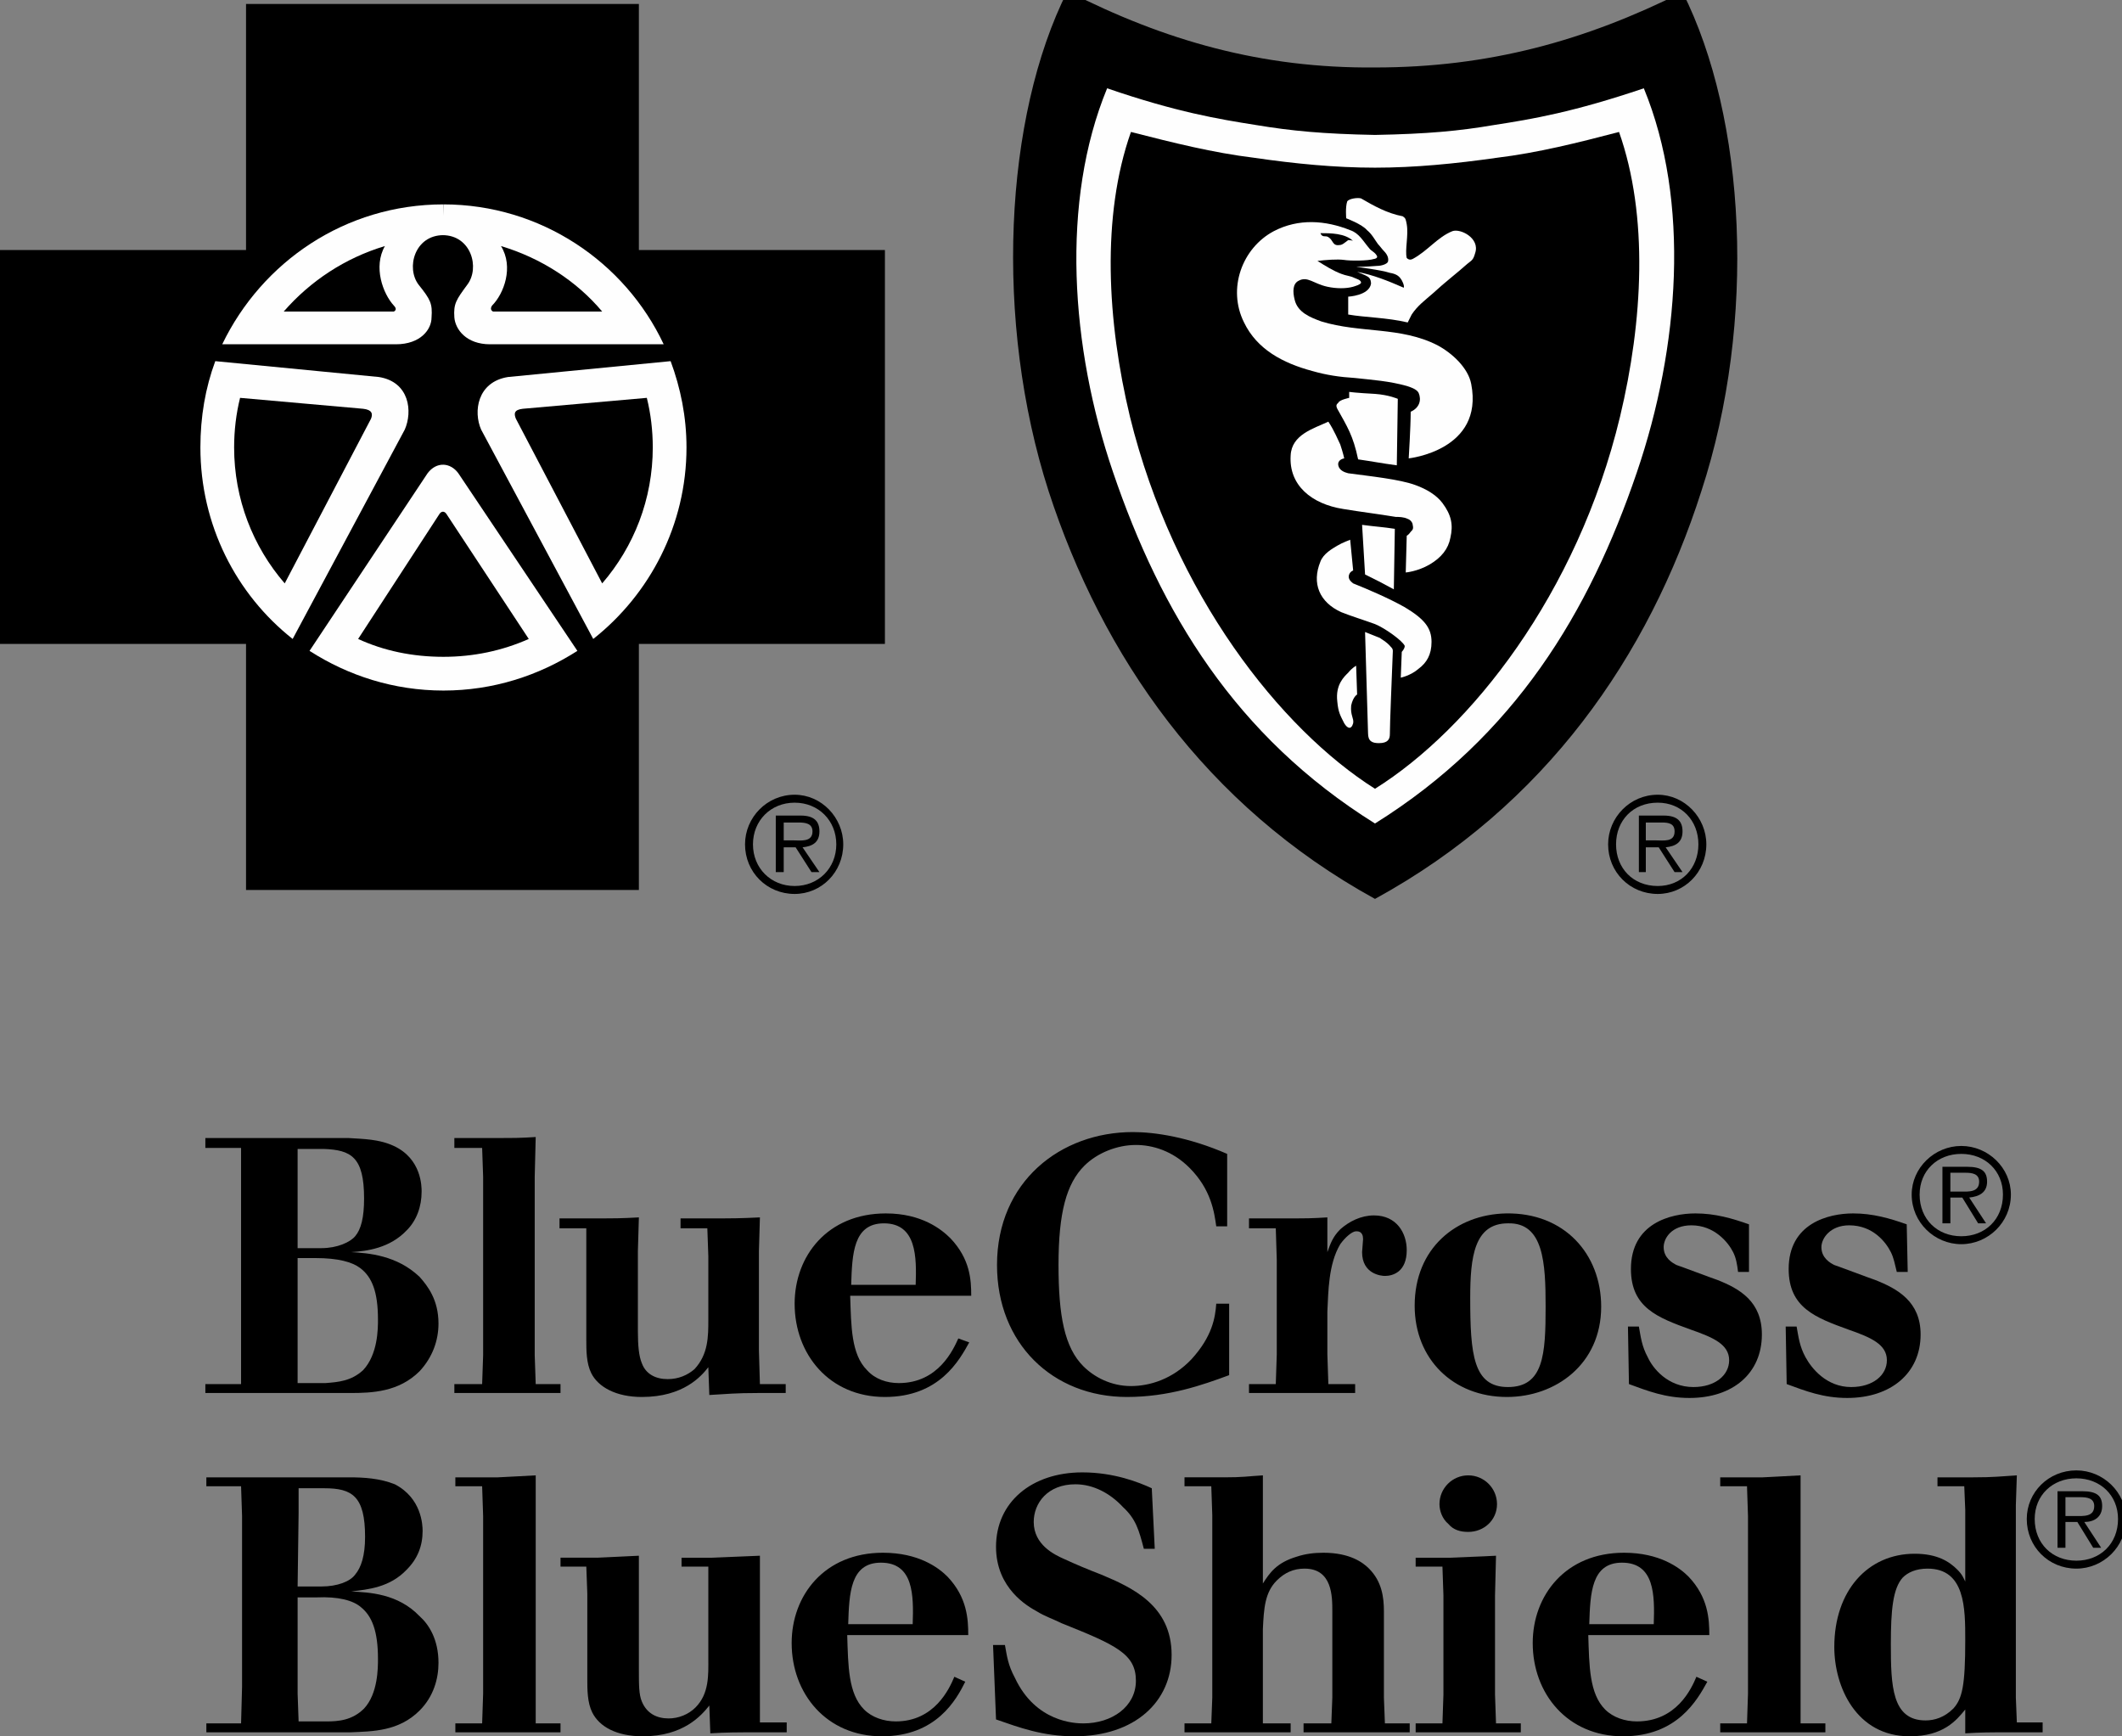 <?xml version="1.0" encoding="UTF-8"?>
<!DOCTYPE svg PUBLIC "-//W3C//DTD SVG 1.1//EN" "http://www.w3.org/Graphics/SVG/1.1/DTD/svg11.dtd">
<!-- Creator: CorelDRAW X7 -->
<svg xmlns="http://www.w3.org/2000/svg" xml:space="preserve" width="2.139in" height="1.75in" version="1.1" style="shape-rendering:geometricPrecision; text-rendering:geometricPrecision; image-rendering:optimizeQuality; fill-rule:evenodd; clip-rule:evenodd"
viewBox="0 0 2139 1750"
 xmlns:xlink="http://www.w3.org/1999/xlink">
 <rect x="0" y="0" width="2139" height="1750" fill="#808080" stroke="none"/>
 <defs>
  <style type="text/css">
   <![CDATA[
    .fil1 {fill:#FEFEFE;fill-rule:nonzero}
    .fil0 {fill:black;fill-rule:nonzero}
   ]]>
  </style>
 </defs>
 <g id="Layer_x0020_1">
  <path class="fil0" d="M751 851c0,-27 22,-50 50,-50 27,0 49,23 49,50 0,28 -22,50 -49,50 -28,0 -50,-22 -50,-50zm92 0c0,-24 -18,-42 -42,-42 -24,0 -42,18 -42,42 0,24 18,42 42,42 24,0 42,-18 42,-42zm-53 28l-8 0 0 -57 25 0c14,0 19,6 19,16 0,11 -7,15 -17,16l17 25 -8 0 -16 -25 -12 0 0 25zm10 -32c7,0 19,2 19,-9 0,-8 -7,-9 -14,-9l-15 0 0 18 10 0z"/>
  <path class="fil0" d="M1621 851c0,-27 22,-50 50,-50 27,0 49,23 49,50 0,28 -22,50 -49,50 -28,0 -50,-22 -50,-50zm91 0c0,-24 -17,-42 -41,-42 -25,0 -42,18 -42,42 0,24 17,42 42,42 24,0 41,-18 41,-42zm-53 28l-7 0 0 -57 25 0c14,0 19,6 19,16 0,11 -7,15 -17,16l17 25 -8 0 -16 -25 -13 0 0 25zm10 -32c8,0 19,2 19,-9 0,-8 -6,-9 -13,-9l-16 0 0 18 10 0z"/>
  <polygon class="fil0" points="644,897 644,649 892,649 892,252 644,252 644,4 248,4 248,252 0,252 0,649 248,649 248,897 "/>
  <path class="fil1" d="M217 364l165 16c31,5 34,35 26,53l-113 211 0 0c-57,-45 -93,-115 -93,-193 0,-31 5,-60 15,-87l0 0z"/>
  <path class="fil1" d="M447 237c-29,0 -38,33 -25,50 12,15 14,19 13,33 0,12 -11,27 -36,27l-175 0c40,-83 124,-141 223,-141l0 31z"/>
  <path class="fil0" d="M242 401l124 11c9,1 10,5 8,10l-87 166c-32,-37 -51,-85 -51,-137 0,-17 2,-34 6,-50z"/>
  <path class="fil0" d="M388 248c-12,21 -2,48 9,60 3,3 2,5 0,6l-111 0c27,-31 62,-54 102,-66z"/>
  <path class="fil1" d="M676 364l-164 16c-31,5 -35,35 -27,53l113 211 0 0c57,-45 94,-115 94,-193 0,-31 -6,-60 -16,-87l0 0z"/>
  <path class="fil1" d="M446 237c29,0 38,33 25,50 -11,15 -14,19 -13,33 1,12 12,27 36,27l175 0c-39,-83 -124,-141 -222,-141l-1 31z"/>
  <path class="fil0" d="M652 401l-125 11c-9,1 -9,5 -7,10l87 166c32,-37 51,-85 51,-137 0,-17 -2,-34 -6,-50z"/>
  <path class="fil0" d="M505 248c13,21 3,48 -9,60 -2,3 -1,5 1,6l110 0c-26,-31 -62,-54 -102,-66z"/>
  <path class="fil1" d="M447 696c50,0 96,-15 135,-40l0 0 -120 -179c-8,-11 -22,-12 -31,0l-119 179 0 0c39,25 85,40 135,40z"/>
  <path class="fil0" d="M1386 906c172,-94 276,-245 329,-411 56,-171 45,-376 -19,-503 -98,49 -195,76 -310,76 -114,1 -212,-27 -310,-77 -64,127 -74,333 -19,504 54,166 158,317 329,411z"/>
  <path class="fil1" d="M1386 830c141,-88 216,-213 264,-354 43,-126 54,-273 7,-387 -71,24 -112,31 -151,37 -35,6 -67,9 -120,10l0 0c-52,-1 -84,-4 -120,-10 -38,-6 -80,-13 -150,-37 -47,114 -37,261 6,387 48,141 123,266 264,354l0 0z"/>
  <path class="fil0" d="M1386 795c96,-60 204,-196 247,-375 23,-96 29,-202 -1,-287 -42,11 -82,21 -123,26 -42,6 -83,10 -123,10l0 0c-40,0 -81,-4 -122,-10 -41,-5 -81,-15 -124,-26 -30,85 -24,191 -1,287 44,179 152,315 247,375l0 0z"/>
  <path class="fil1" d="M1408 469l1 -67c0,0 -9,-4 -23,-5 -19,-1 -26,-2 -26,-2l0 6c0,0 -10,2 -11,5 -1,1 -3,2 -1,6 10,18 16,27 21,51 14,2 24,4 39,6z"/>
  <path class="fil1" d="M1301 459c-2,30 21,49 53,54 18,3 35,5 53,8 3,0 8,0 12,2 3,1 5,4 5,6 1,4 0,5 -2,7 -2,3 -4,4 -4,4l-1 37c0,0 12,-1 24,-8 12,-7 19,-16 21,-27 3,-13 1,-23 -8,-35 -6,-8 -16,-14 -27,-18 -16,-6 -46,-9 -68,-12 -4,-1 -9,-3 -10,-8 -1,-6 6,-7 6,-7 0,0 -1,-5 -4,-14 -2,-4 -6,-14 -12,-23 -15,7 -37,13 -38,34z"/>
  <path class="fil1" d="M1406 533l-1 61 -15 -8 -14 -7 -3 -50c15,2 20,2 33,4z"/>
  <path class="fil1" d="M1331 566c-9,22 -1,41 21,51 10,4 23,8 34,12 10,4 28,17 30,22 0,3 -3,6 -3,6l-1 26c0,0 10,-2 18,-9 8,-6 13,-14 13,-27 0,-14 -7,-23 -27,-35 -16,-9 -37,-18 -52,-24 -1,-1 -6,-4 -4,-9 1,-3 4,-4 4,-4l-3 -31c0,0 -8,3 -13,6 -5,3 -14,8 -17,16z"/>
  <path class="fil1" d="M1404 656c0,-2 -1,-3 -2,-4 -4,-5 -10,-8 -11,-9 -5,-2 -15,-6 -15,-6 0,0 2,67 3,102 0,8 4,10 11,10 9,0 11,-4 11,-9 0,-11 2,-58 3,-84z"/>
  <path class="fil1" d="M1414 218c3,2 3,3 4,8 2,11 -2,26 0,34 2,2 4,2 6,1 15,-8 25,-22 40,-28 8,-3 28,7 23,22 -2,7 -3,7 -8,11 -10,9 -22,18 -35,30 -8,7 -15,12 -21,21 -1,2 -4,8 -4,8 -21,-5 -43,-5 -60,-8l0 -18c0,0 21,-1 23,-13 0,-1 0,-5 -3,-7 -3,-2 -9,-4 -11,-5 16,3 31,9 47,16 1,-2 -2,-8 -3,-9 -2,-3 -5,-5 -11,-6 -9,-3 -34,-6 -34,-6 0,0 9,0 21,-1 5,0 10,-2 11,-4 1,-3 0,-7 -4,-11 -2,-2 -4,-5 -6,-7 -3,-4 -6,-10 -11,-14 -5,-6 -21,-12 -21,-12 0,0 -1,-11 1,-17 2,-3 11,-4 14,-3 12,7 26,15 42,18z"/>
  <path class="fil1" d="M1483 387c-3,-16 -19,-31 -34,-39 -37,-19 -78,-12 -117,-24 -11,-4 -24,-9 -27,-22 -2,-8 -2,-16 4,-19 9,-5 15,3 29,6 9,2 19,2 26,0 3,-1 7,-2 8,-4 0,-3 -5,-4 -7,-5 -4,-2 -8,-2 -13,-4 -8,-3 -16,-8 -24,-13 8,-1 20,-2 27,-1 6,1 24,1 30,-1 1,0 4,-1 3,-3 -2,-4 -6,-5 -8,-8 -6,-7 -10,-15 -19,-18 -25,-10 -52,-12 -77,1 -32,17 -47,58 -30,92 13,27 39,41 69,49 14,4 27,6 43,7 18,2 34,3 52,8 3,1 10,3 12,7 3,7 1,15 -8,19 0,15 -2,47 -2,47 0,0 76,-8 63,-75zm-119 -144c-1,-1 -5,-1 -5,-1 -4,3 -6,5 -9,5 -7,1 -6,-5 -11,-8 -3,-2 -6,1 -8,-4 10,0 25,0 33,8z"/>
  <path class="fil0" d="M443 518c2,-3 5,-3 7,0l83 126c-27,12 -56,18 -86,18 -31,0 -60,-6 -86,-18l82 -126c2,-3 5,-3 7,0l-7 0z"/>
  <path class="fil1" d="M1359 678c-4,4 -13,12 -11,29 1,11 3,14 7,22 3,5 7,7 9,0 1,-5 -3,-8 -2,-18 2,-9 6,-11 6,-11l-1 -29c0,0 -4,2 -8,7z"/>
  <path class="fil0" d="M207 1147l144 0c15,1 31,1 46,8 28,13 28,41 28,46 0,15 -5,29 -15,39 -17,18 -40,21 -56,22 17,1 46,3 69,25 8,9 19,23 19,47 0,17 -6,34 -19,48 -21,21 -48,22 -70,22l-146 0 0 -9 36 0 0 -36 0 -172 0 -30 -36 0 0 -10zm93 11l0 25 0 75 24 0c16,0 29,-6 34,-12 6,-7 9,-19 9,-38 0,-42 -13,-49 -41,-50l-26 0zm0 110l0 97 0 29 28 0c13,-1 26,-2 38,-13 15,-16 15,-42 15,-51 0,-28 -6,-43 -18,-52 -8,-6 -22,-10 -45,-10l-18 0z"/>
  <path class="fil0" d="M501 1147c18,0 23,0 39,-1l-1 40 0 180 1 29 25 0 0 9 -107 0 0 -9 28 0 1 -29 0 -180 -1 -29 -28 0 0 -10 43 0z"/>
  <path class="fil0" d="M601 1228c19,0 25,0 43,-1l-1 34 0 81c0,14 1,25 4,32 4,11 14,16 26,16 11,0 20,-4 27,-10 14,-15 14,-33 14,-50l0 -64 -1 -28 -27 0 0 -10 31 0c22,0 28,0 49,-1l-1 34 0 100 1 34 26 0 0 9 -28 0c-23,0 -31,1 -49,2l-1 -28c-7,9 -25,30 -67,30 -26,0 -44,-10 -51,-24 -5,-10 -5,-23 -5,-34l0 -86 0 -26 -27 0 0 -10 37 0z"/>
  <path class="fil0" d="M977 1353c-10,18 -30,55 -85,55 -56,0 -91,-43 -91,-94 0,-48 33,-91 92,-91 36,0 56,16 65,25 20,21 21,42 21,58l-122 0c1,31 1,59 17,75 8,9 20,13 32,13 40,0 55,-34 60,-45l11 4zm-54 -58c1,-28 1,-62 -32,-62 -31,0 -32,31 -33,62l65 0z"/>
  <path class="fil0" d="M1239 1386c-27,10 -61,22 -103,22 -75,0 -131,-54 -131,-133 0,-84 64,-134 137,-134 22,0 56,5 95,22l0 73 -11 0c-2,-14 -5,-37 -27,-59 -17,-17 -37,-23 -54,-23 -19,0 -39,8 -52,21 -18,18 -26,47 -26,100 0,51 6,83 25,102 11,11 28,20 48,20 19,0 42,-7 61,-27 21,-23 24,-42 25,-56l13 0 0 72z"/>
  <path class="fil0" d="M1339 1395l27 0 0 9 -107 0 0 -9 27 0 1 -30 0 -95 -1 -32 -27 0 0 -10 41 0c17,0 22,0 38,-1l0 27 0 8c3,-8 5,-15 13,-23 9,-8 21,-14 34,-14 23,0 33,18 33,35 0,22 -14,26 -22,26 -4,0 -23,-2 -23,-24 0,-2 1,-11 1,-13 0,-8 -5,-8 -7,-8 -4,0 -11,6 -16,13 -12,20 -12,48 -13,68l0 43 1 30z"/>
  <path class="fil0" d="M1614 1317c0,58 -46,91 -95,91 -54,0 -93,-38 -93,-92 0,-58 42,-92 92,-93 59,-1 96,41 96,94zm-132 -9c0,57 3,90 38,90 36,0 38,-33 38,-81 0,-44 -2,-85 -38,-84 -34,0 -38,34 -38,75z"/>
  <path class="fil0" d="M1652 1337c2,11 3,20 9,31 5,11 20,30 46,30 22,0 36,-12 36,-27 0,-16 -16,-23 -39,-31 -33,-12 -60,-22 -60,-61 0,-46 40,-56 65,-56 20,0 37,5 54,11l0 48 -11 0c-1,-8 -2,-14 -5,-20 -5,-10 -19,-27 -42,-27 -20,0 -28,13 -28,22 0,11 9,16 13,18 6,2 35,13 41,15 23,9 45,22 45,55 0,39 -29,64 -73,64 -24,0 -42,-7 -61,-14l-1 -58 11 0z"/>
  <path class="fil0" d="M1811 1337c2,11 3,20 9,31 6,11 21,30 46,30 22,0 36,-12 36,-27 0,-16 -16,-23 -39,-31 -33,-12 -60,-22 -60,-61 0,-46 40,-56 65,-56 20,0 37,5 54,11l1 48 -11 0c-2,-8 -3,-14 -6,-20 -5,-10 -18,-27 -42,-27 -19,0 -28,13 -28,22 0,11 9,16 13,18 6,2 35,13 41,15 23,9 46,22 46,55 0,39 -30,64 -74,64 -24,0 -42,-7 -61,-14l-1 -58 11 0z"/>
  <path class="fil0" d="M208 1489l144 0c15,0 31,1 46,7 27,14 28,41 28,47 0,15 -5,28 -16,39 -17,18 -39,20 -56,22 18,1 47,2 69,25 9,8 19,23 19,47 0,16 -5,34 -19,48 -21,21 -47,21 -70,22l-145 0 0 -9 35 0 1 -37 0 -172 -1 -30 -35 0 0 -9zm93 11l0 25 -1 74 24 0c16,0 29,-5 34,-12 6,-7 10,-19 10,-38 0,-41 -13,-49 -41,-49l-26 0zm-1 110l0 97 1 28 28 0c12,0 26,-1 38,-13 14,-15 14,-41 14,-50 0,-28 -6,-43 -17,-52 -8,-7 -23,-11 -45,-10l-19 0z"/>
  <path class="fil0" d="M502 1489c17,-1 22,-1 38,-2l0 41 0 179 0 30 25 0 0 9 -106 0 0 -9 27 0 1 -30 0 -179 -1 -30 -27 0 0 -9 43 0z"/>
  <path class="fil0" d="M602 1570c19,-1 24,-1 42,-2l0 34 0 82c0,14 0,24 3,31 5,12 15,17 27,17 10,0 20,-4 27,-11 14,-14 13,-33 13,-49l0 -65 0 -28 -27 0 0 -9 31 0c21,-1 27,-1 48,-2l0 34 0 101 0 33 27 0 0 10 -28 0c-23,0 -32,0 -49,1l-1 -28c-8,10 -26,31 -67,31 -27,0 -44,-10 -51,-24 -5,-10 -5,-23 -5,-34l0 -86 -1 -27 -26 0 0 -9 37 0z"/>
  <path class="fil0" d="M973 1695c-9,18 -29,55 -84,55 -56,0 -91,-43 -91,-94 0,-48 33,-91 92,-91 36,0 56,15 65,24 20,21 21,43 21,59l-122 0c1,31 1,59 17,75 8,8 20,12 32,12 39,0 54,-33 59,-45l11 5zm-53 -58c1,-29 1,-62 -32,-62 -31,0 -32,31 -33,62l65 0z"/>
  <path class="fil0" d="M1013 1658c2,11 3,20 10,33 21,45 61,46 69,46 29,0 53,-17 53,-43 0,-27 -20,-36 -75,-58 -8,-4 -17,-7 -25,-12 -9,-5 -41,-23 -41,-65 0,-45 36,-75 87,-75 32,0 57,10 70,16l3 61 -11 0c-5,-19 -8,-30 -21,-42 -13,-14 -30,-23 -48,-23 -28,0 -42,19 -42,38 0,23 21,33 30,37 13,6 25,11 38,16 31,13 71,31 71,81 0,47 -37,82 -98,82 -32,0 -56,-9 -79,-17l-3 -75 12 0z"/>
  <path class="fil0" d="M1234 1489c19,0 23,-1 39,-2l0 40 0 69c7,-11 14,-21 34,-27 9,-3 18,-4 27,-4 27,0 40,10 46,16 13,13 15,29 15,43l0 87 1 26 25 0 0 9 -107 0 0 -9 28 0 1 -26 0 -87c0,-15 0,-43 -28,-43 -11,0 -20,4 -28,12 -12,12 -13,28 -14,49l0 69 0 26 28 0 0 9 -107 0 0 -9 27 0 1 -26 0 -184 -1 -29 -27 0 0 -9 40 0z"/>
  <path class="fil0" d="M1462 1570c21,-1 28,-1 46,-2l-1 40 0 100 1 29 25 0 0 9 -106 0 0 -9 27 0 1 -29 0 -100 -1 -29 -27 0 0 -9 35 0zm-11 -54c0,-16 13,-29 29,-29 16,0 29,13 29,29 0,16 -13,28 -29,28 -8,0 -15,-2 -20,-8 -6,-5 -9,-13 -9,-20z"/>
  <path class="fil0" d="M1721 1695c-10,18 -30,55 -85,55 -56,0 -91,-43 -91,-94 0,-48 33,-91 92,-91 36,0 56,15 65,24 20,21 21,43 21,59l-122 0c1,31 1,59 17,75 8,8 20,12 32,12 40,0 55,-33 60,-45l11 5zm-54 -58c1,-29 1,-62 -32,-62 -31,0 -32,31 -33,62l65 0z"/>
  <path class="fil0" d="M1777 1489c17,-1 22,-1 38,-2l0 41 0 179 0 30 25 0 0 9 -106 0 0 -9 27 0 1 -30 0 -179 -1 -30 -27 0 0 -9 43 0z"/>
  <path class="fil0" d="M1989 1489c21,0 28,-1 44,-2l-1 30 0 194 1 25 26 0 0 10 -34 0c-21,0 -27,0 -44,1l0 -24c-9,11 -22,27 -56,27 -54,0 -76,-50 -76,-90 0,-57 34,-94 81,-94 23,0 35,8 43,16 5,5 6,8 8,12l0 -72 -1 -24 -27 0 0 -9 36 0zm-71 101c-10,11 -12,33 -12,67 0,42 1,77 35,77 9,0 19,-3 28,-12 9,-10 12,-23 12,-69 0,-32 0,-72 -38,-72 -12,0 -20,4 -25,9z"/>
  <path class="fil0" d="M1927 1204c0,-27 23,-49 50,-49 27,0 50,22 50,49 0,28 -23,50 -50,50 -27,0 -50,-22 -50,-50zm92 0c0,-24 -18,-41 -42,-41 -24,0 -42,17 -42,41 0,25 18,42 42,42 24,0 42,-17 42,-42zm-53 29l-8 0 0 -57 25 0c15,0 20,5 20,15 0,11 -8,15 -18,16l17 26 -8 0 -16 -26 -12 0 0 26zm10 -32c8,0 19,1 19,-10 0,-8 -7,-9 -14,-9l-15 0 0 19 10 0z"/>
  <path class="fil0" d="M2043 1531c0,-27 22,-49 50,-49 27,0 50,22 50,49 0,28 -23,50 -50,50 -28,0 -50,-22 -50,-50zm92 0c0,-24 -18,-41 -42,-41 -24,0 -42,17 -42,41 0,25 18,42 42,42 24,0 42,-17 42,-42zm-53 29l-8 0 0 -57 25 0c15,0 20,5 20,15 0,11 -8,16 -18,16l17 26 -8 0 -16 -26 -12 0 0 26zm10 -32c8,0 19,1 19,-10 0,-8 -7,-9 -14,-9l-15 0 0 19 10 0z"/>
 </g>
</svg>
